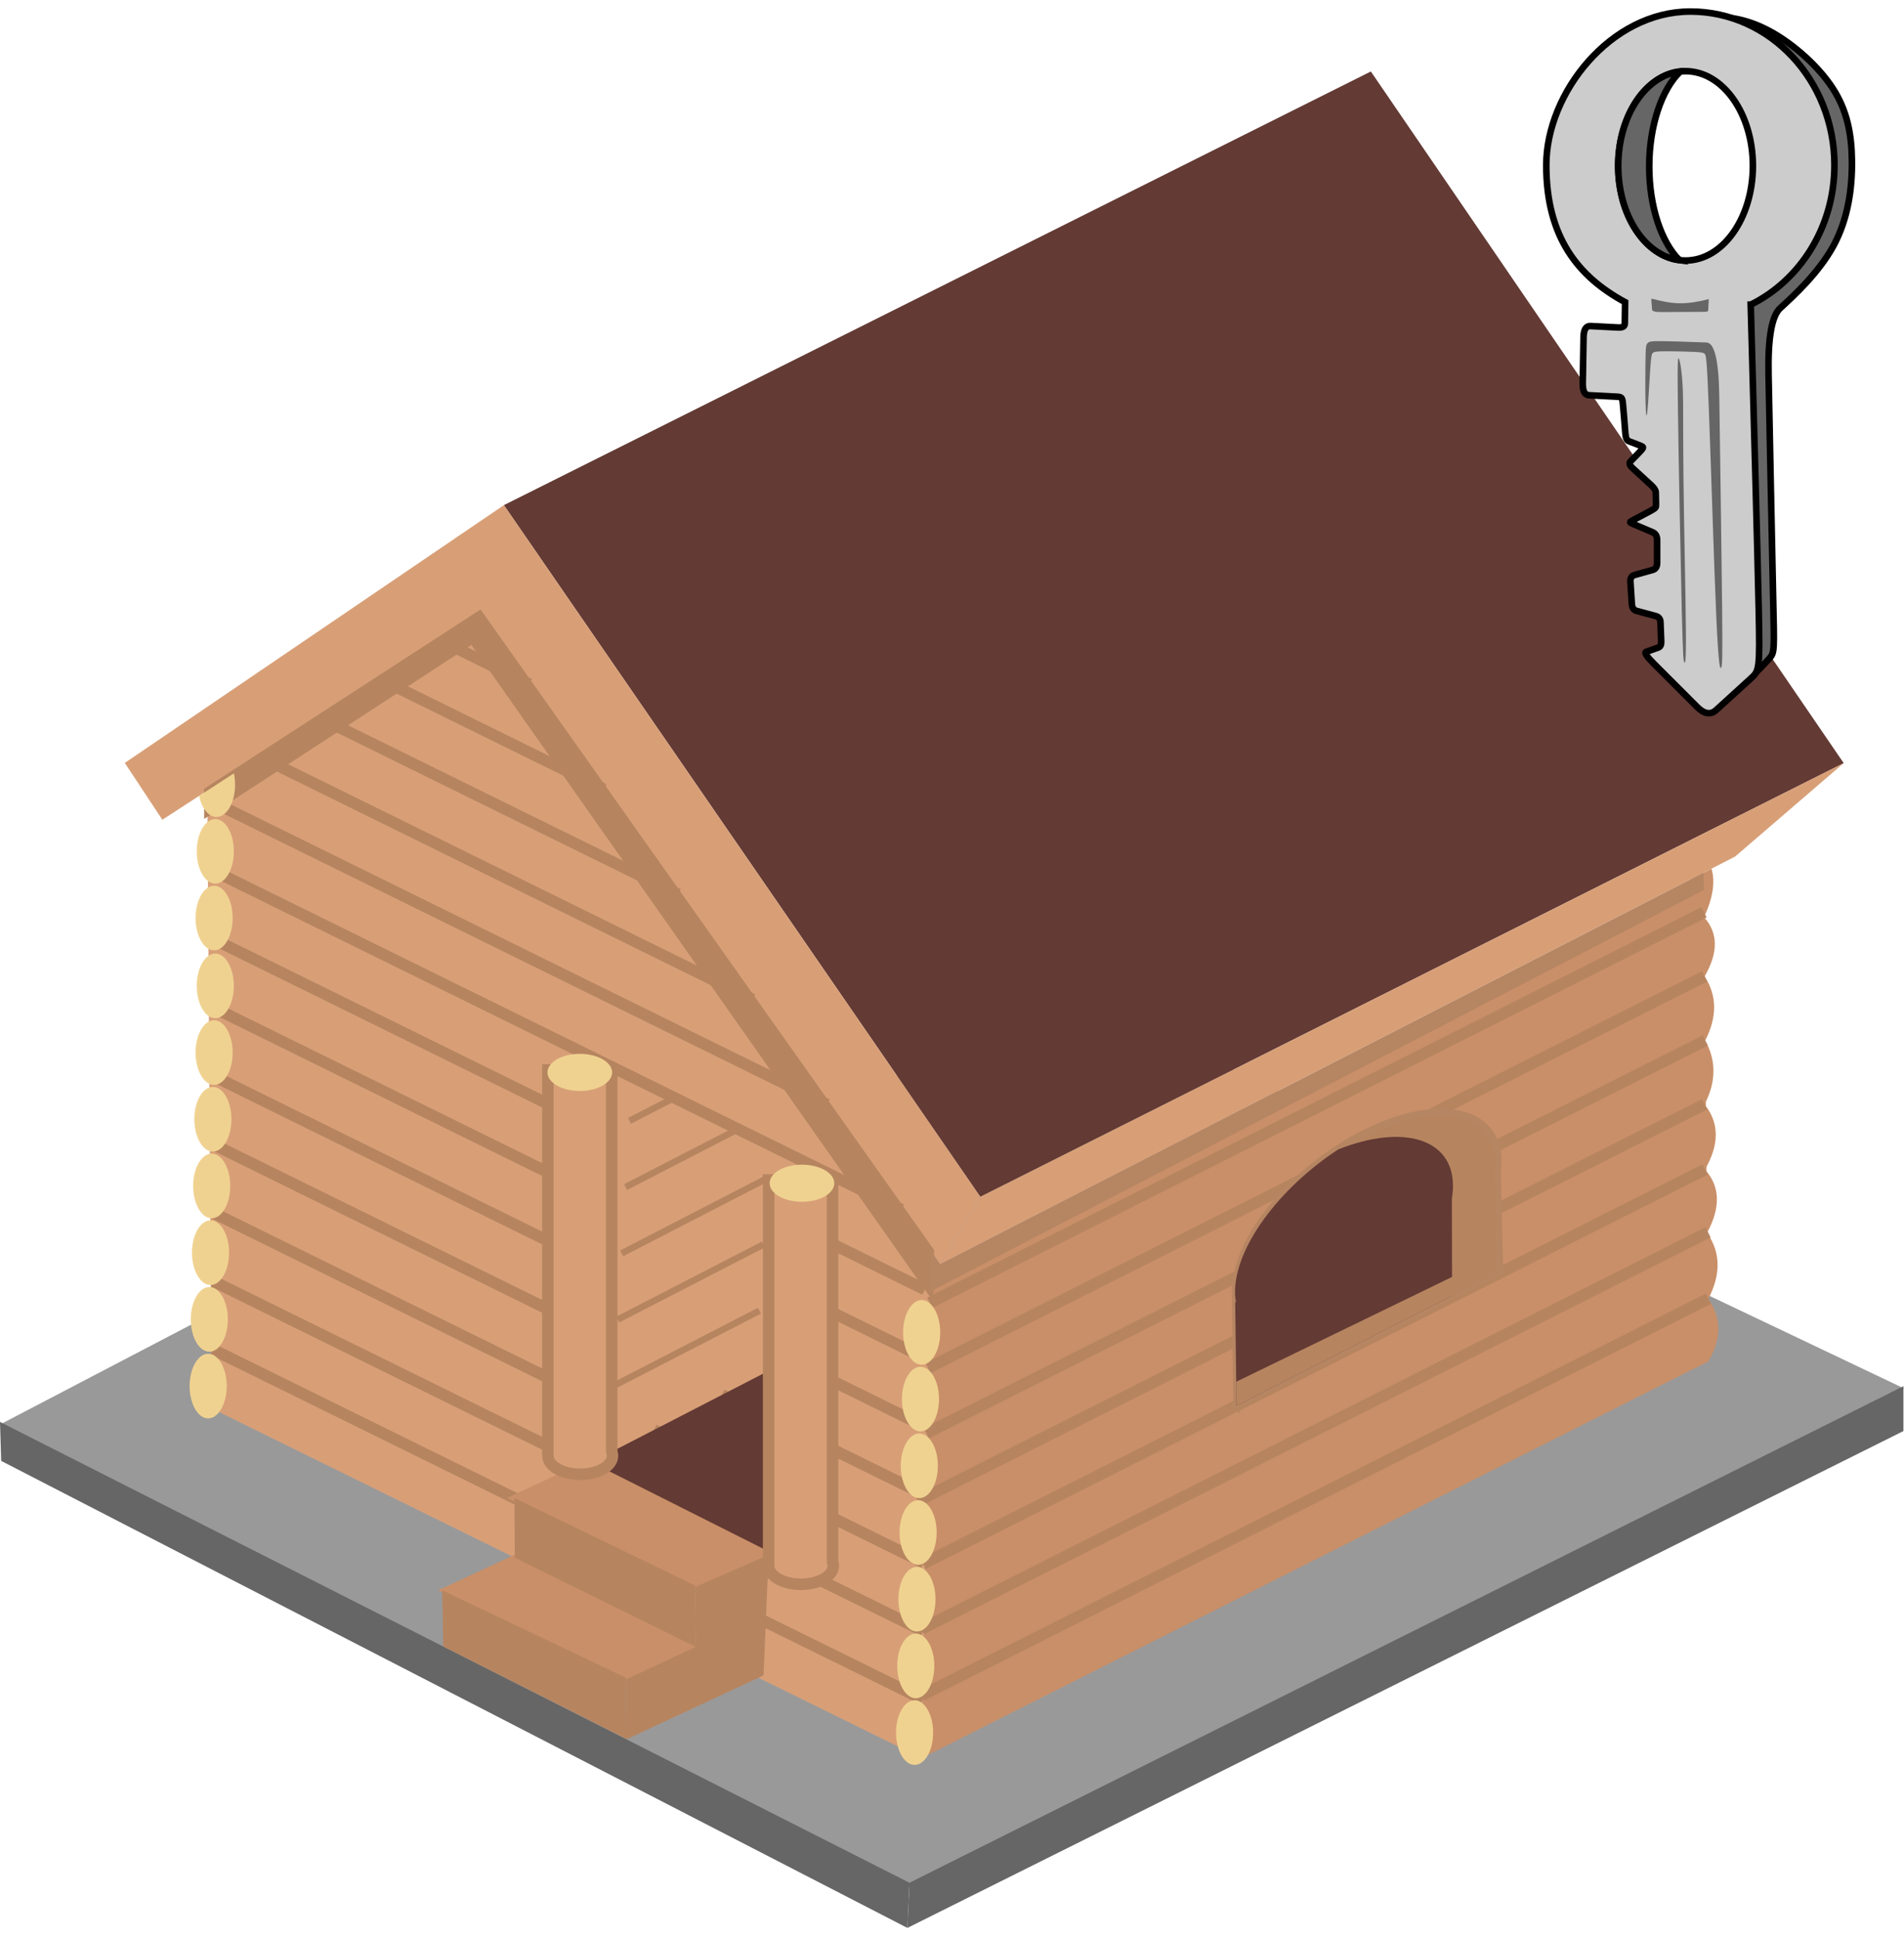 <svg width="165" height="168" viewBox="0 0 165 168" fill="none" xmlns="http://www.w3.org/2000/svg">
<path fill-rule="evenodd" clip-rule="evenodd" d="M18.329 113.83L0.049 123.376L78.861 163.296L165 120.275L95.158 87.047L18.329 113.83Z" fill="#999999"/>
<path fill-rule="evenodd" clip-rule="evenodd" d="M118.797 6.192L43.666 43.758L84.956 103.672L159.775 66.107L118.797 6.192Z" fill="#633A34"/>
<path fill-rule="evenodd" clip-rule="evenodd" d="M147.01 118.453C147.693 118.109 148.036 117.937 148.036 117.937C149.197 115.997 149.197 114.191 148.047 112.508C149.149 110.374 149.111 108.472 147.929 106.8C149.128 104.602 149.068 102.769 147.752 101.312C149.009 99.141 148.999 97.26 147.714 95.669C148.724 93.734 148.746 91.89 147.773 90.138C148.821 88.09 148.805 86.236 147.719 84.585C148.918 82.522 148.902 80.812 147.671 79.453C148.445 77.781 148.66 76.383 148.316 75.255C147.112 75.873 146.505 76.179 146.505 76.179C146.838 104.36 147.005 118.453 147.005 118.453H147.01Z" fill="#C98F68"/>
<path fill-rule="evenodd" clip-rule="evenodd" d="M147.644 76.351L80.64 110.133L79.866 152.299L148.042 117.932L147.644 76.351Z" fill="#C98F68"/>
<path fill-rule="evenodd" clip-rule="evenodd" d="M84.956 103.672L43.666 43.758L10.815 66.09L14.066 71.014L41.57 53.18L81.473 109.52L84.956 103.672Z" fill="#D89F77"/>
<path fill-rule="evenodd" clip-rule="evenodd" d="M41.57 53.18L17.968 68.488L18.339 122.006L79.866 152.299L80.672 108.381L41.57 53.18Z" fill="#D89F77"/>
<path fill-rule="evenodd" clip-rule="evenodd" d="M81.473 109.52L84.956 103.672L159.775 66.107L150.364 74.201L81.473 109.52Z" fill="#D89F77"/>
<path fill-rule="evenodd" clip-rule="evenodd" d="M17.968 68.488L41.57 53.18L80.672 108.381L80.608 111.885L40.925 55.486L17.979 70.417L17.968 68.488Z" fill="#B68560" stroke="#B68560" stroke-width="0.57" stroke-miterlimit="22.93"/>
<path fill-rule="evenodd" clip-rule="evenodd" d="M80.673 108.381L80.608 111.885L147.666 77.093L147.623 75.604L81.474 109.52L80.673 108.381Z" fill="#B68562"/>
<path fill-rule="evenodd" clip-rule="evenodd" d="M0.102 126.553L0 123.177L78.813 163.097L78.635 167.01L0.102 126.553Z" fill="#666666"/>
<path fill-rule="evenodd" clip-rule="evenodd" d="M78.635 167.01L78.813 163.097L164.951 120.082V123.968L78.635 167.01Z" fill="#666666"/>
<path d="M18.447 116.905L79.974 147.204" stroke="#B68560" stroke-miterlimit="22.93"/>
<path d="M18.479 110.992L80.006 141.286" stroke="#B68560" stroke-miterlimit="22.93"/>
<path d="M18.506 105.08L50.96 121.06M56.673 123.871L80.038 135.373" stroke="#B68560" stroke-miterlimit="22.93"/>
<path d="M18.538 99.162L50.998 115.142M62.559 120.834L80.071 129.455" stroke="#B68560" stroke-miterlimit="22.93"/>
<path d="M18.565 93.25L51.024 109.235M68.434 117.808L80.092 123.549" stroke="#B68560" stroke-miterlimit="22.93"/>
<path d="M18.597 87.337L51.062 103.322M70.428 112.858L80.124 117.631" stroke="#B68560" stroke-miterlimit="22.93"/>
<path d="M18.624 81.42L51.089 97.405M70.492 106.956L80.151 111.713" stroke="#B68560" stroke-miterlimit="22.93"/>
<path d="M18.657 75.507L78.125 104.79" stroke="#B68560" stroke-miterlimit="22.93"/>
<path d="M18.689 69.595L71.675 95.685" stroke="#B68560" stroke-miterlimit="22.93"/>
<path d="M22.5 65.542L65.225 86.58" stroke="#B68560" stroke-miterlimit="22.93"/>
<path d="M27.697 62.172L58.781 77.475" stroke="#B68560" stroke-miterlimit="22.93"/>
<path d="M32.895 58.802L52.331 68.375" stroke="#B68560" stroke-miterlimit="22.93"/>
<path d="M38.092 55.432L45.88 59.27" stroke="#B68560" stroke-miterlimit="22.93"/>
<path d="M79.85 141.119L148.02 106.752" stroke="#B68560" stroke-miterlimit="22.93"/>
<path d="M79.995 135.47L147.757 101.307" stroke="#B68560" stroke-miterlimit="22.93"/>
<path d="M79.544 130.031L147.72 95.663" stroke="#B68560" stroke-miterlimit="22.93"/>
<path d="M80.28 124.161L147.779 90.132" stroke="#B68560" stroke-miterlimit="22.93"/>
<path d="M80.425 118.507L147.725 84.58" stroke="#B68560" stroke-miterlimit="22.93"/>
<path d="M80.571 112.853L147.671 79.028" stroke="#B68560" stroke-miterlimit="22.93"/>
<path d="M79.877 146.87L148.053 112.503" stroke="#B68560" stroke-miterlimit="22.93"/>
<path fill-rule="evenodd" clip-rule="evenodd" d="M148.824 1.462C150.189 1.489 151.802 1.796 153.645 2.854C155.494 3.913 157.569 5.725 158.816 7.638C160.063 9.552 160.461 11.583 160.488 13.932C160.514 16.281 160.165 18.952 158.88 21.307C157.596 23.661 155.381 25.682 154.274 26.692C153.536 27.366 153.199 29.292 153.264 32.47C153.36 37.238 153.549 46.768 153.656 51.589C153.764 56.41 153.79 56.518 153.334 57.039C152.877 57.561 151.931 58.501 151.458 58.974C151.142 59.286 150.935 58.134 150.834 55.518C150.684 51.589 150.388 43.736 150.184 37.974C149.98 32.212 149.872 28.541 150.06 26.354C150.248 24.166 150.737 23.462 151.64 21.522C152.543 19.576 153.871 16.389 154.14 13.54C154.409 10.691 153.629 8.181 152.629 6.44C151.63 4.698 150.415 3.725 149.173 3.172C147.932 2.618 146.663 2.484 146.002 2.349C145.341 2.215 145.287 2.081 145.814 1.887C146.346 1.694 147.459 1.441 148.824 1.468V1.462Z" fill="#666666" stroke="black" stroke-width="0.57" stroke-miterlimit="22.93"/>
<path fill-rule="evenodd" clip-rule="evenodd" d="M151.721 26.391C156 24.279 158.972 19.662 158.972 14.308C158.972 6.961 153.382 1 146.486 1C139.59 1 134 8.041 134 14.308C134 20.576 136.779 23.978 140.832 26.176C140.821 26.918 140.81 27.66 140.805 28.031C140.805 28.278 140.606 28.391 140.208 28.369C139.617 28.337 138.429 28.278 137.838 28.245C137.444 28.224 137.241 28.547 137.23 29.213C137.214 30.213 137.182 32.212 137.16 33.212C137.15 33.879 137.331 34.221 137.703 34.239C138.268 34.266 139.391 34.325 139.972 34.357C140.552 34.384 140.579 34.384 140.643 35.007C140.708 35.631 140.799 36.878 140.848 37.501C140.88 37.917 140.978 38.155 141.143 38.216C141.391 38.307 141.89 38.496 142.159 38.608C142.423 38.716 142.455 38.748 142.234 39.001C142.014 39.248 141.546 39.716 141.315 39.952C141.158 40.11 141.213 40.31 141.482 40.554C141.88 40.92 142.681 41.656 143.084 42.022C143.349 42.265 143.483 42.473 143.487 42.645C143.487 42.903 143.503 43.414 143.508 43.688C143.508 43.962 143.508 43.989 143.121 44.209C142.729 44.429 141.95 44.833 141.563 45.037C141.176 45.241 141.17 45.241 141.579 45.413C141.982 45.585 142.793 45.929 143.202 46.101C143.471 46.216 143.605 46.44 143.605 46.773V48.767C143.605 49.1 143.474 49.303 143.213 49.374C142.82 49.482 142.041 49.702 141.654 49.81C141.392 49.881 141.272 50.078 141.294 50.401C141.326 50.885 141.385 51.852 141.417 52.336C141.439 52.658 141.584 52.856 141.853 52.927C142.256 53.035 143.068 53.255 143.476 53.363C143.745 53.434 143.884 53.612 143.895 53.895C143.911 54.314 143.944 55.158 143.96 55.577C143.97 55.857 143.888 56.029 143.713 56.093C143.449 56.184 142.917 56.373 142.654 56.469C142.478 56.53 142.702 56.873 143.325 57.496C144.261 58.431 146.131 60.302 147.066 61.237C147.69 61.86 148.245 61.948 148.733 61.5C149.464 60.828 150.931 59.49 151.694 58.802C152.458 58.114 152.522 58.087 152.409 52.793C152.296 47.499 152.006 36.948 151.861 31.669L151.716 26.391H151.721ZM146.067 6.165C149.292 6.165 151.904 9.836 151.904 14.367C151.904 18.898 149.292 22.57 146.067 22.57C142.842 22.57 140.23 18.898 140.23 14.367C140.23 9.836 142.842 6.165 146.067 6.165Z" fill="#CCCCCC" stroke="black" stroke-width="0.57" stroke-miterlimit="22.93"/>
<path fill-rule="evenodd" clip-rule="evenodd" d="M145.615 6.187C142.605 6.515 140.235 10.051 140.235 14.367C140.235 18.683 142.562 22.156 145.529 22.537C143.976 20.979 142.922 17.92 142.922 14.405C142.922 10.89 144.013 7.719 145.615 6.192V6.187Z" fill="#666666" stroke="black" stroke-width="0.57" stroke-miterlimit="22.93"/>
<path fill-rule="evenodd" clip-rule="evenodd" d="M143.105 26.031C143.116 26.225 143.154 26.633 143.17 26.832C143.18 26.968 143.455 27.035 143.992 27.031C144.793 27.031 146.4 27.02 147.206 27.015C148.012 27.015 148.023 27.015 148.034 26.827C148.045 26.644 148.066 26.273 148.072 26.085C148.079 25.963 148.082 25.902 148.082 25.902C148.082 25.902 148.093 25.913 147.679 26.01C147.265 26.101 146.427 26.279 145.599 26.273C144.771 26.268 143.949 26.074 143.53 25.967C143.111 25.859 143.089 25.838 143.1 26.031H143.105Z" fill="#666666"/>
<path fill-rule="evenodd" clip-rule="evenodd" d="M142.594 34.669C142.573 33.47 142.584 31.589 142.611 30.611C142.637 29.632 142.675 29.552 143.734 29.552C144.793 29.552 146.857 29.632 147.889 29.67C148.577 29.695 148.944 31.225 148.991 34.26C149.06 38.813 149.189 47.913 149.238 52.632C149.286 57.351 149.243 57.684 149.157 57.835C149.071 57.98 148.937 57.942 148.733 53.449C148.534 48.961 148.265 40.017 148.088 35.464C147.916 30.912 147.835 30.75 147.728 30.654C147.62 30.552 147.486 30.514 146.782 30.482C146.077 30.449 144.804 30.422 144.11 30.433C143.417 30.444 143.309 30.498 143.229 30.578C143.148 30.659 143.094 30.767 143.019 31.825C142.944 32.884 142.842 34.895 142.761 35.642C142.68 36.389 142.621 35.867 142.594 34.663V34.669Z" fill="#666666"/>
<path fill-rule="evenodd" clip-rule="evenodd" d="M145.411 35.663C145.47 40.07 145.637 48.477 145.739 52.771C145.846 57.066 145.889 57.254 145.959 57.372C146.029 57.49 146.126 57.539 146.099 54.529C146.077 51.524 145.932 45.467 145.889 41.393C145.841 37.318 145.889 35.227 145.83 33.733C145.771 32.239 145.604 31.336 145.502 31.089C145.395 30.842 145.352 31.25 145.411 35.657V35.663Z" fill="#666666"/>
<path fill-rule="evenodd" clip-rule="evenodd" d="M79.872 118.222C80.759 118.222 81.479 116.964 81.479 115.422C81.479 113.879 80.753 112.621 79.872 112.621C78.99 112.621 78.265 113.879 78.265 115.422C78.265 116.964 78.985 118.222 79.872 118.222Z" fill="#F0D290"/>
<path fill-rule="evenodd" clip-rule="evenodd" d="M18.656 88.203C19.543 88.203 20.264 86.945 20.264 85.403C20.264 83.86 19.538 82.602 18.656 82.602C17.775 82.602 17.049 83.86 17.049 85.403C17.049 86.945 17.77 88.203 18.656 88.203Z" fill="#F0D290"/>
<path fill-rule="evenodd" clip-rule="evenodd" d="M17.254 68.95C17.479 70.014 18.071 70.772 18.764 70.772C19.651 70.772 20.371 69.52 20.371 67.972C20.371 67.628 20.334 67.3 20.269 66.993L17.254 68.95Z" fill="#F0D290"/>
<path fill-rule="evenodd" clip-rule="evenodd" d="M79.769 124C80.656 124 81.376 122.742 81.376 121.199C81.376 119.657 80.651 118.399 79.769 118.399C78.888 118.399 78.162 119.657 78.162 121.199C78.162 122.742 78.888 124 79.769 124Z" fill="#F0D290"/>
<path fill-rule="evenodd" clip-rule="evenodd" d="M18.554 93.981C19.441 93.981 20.162 92.723 20.162 91.18C20.162 89.638 19.436 88.38 18.554 88.38C17.673 88.38 16.947 89.638 16.947 91.18C16.947 92.723 17.668 93.981 18.554 93.981Z" fill="#F0D290"/>
<path fill-rule="evenodd" clip-rule="evenodd" d="M18.656 76.55C19.543 76.55 20.264 75.292 20.264 73.75C20.264 72.207 19.538 70.949 18.656 70.949C17.775 70.949 17.049 72.207 17.049 73.75C17.049 75.292 17.77 76.55 18.656 76.55Z" fill="#F0D290"/>
<path fill-rule="evenodd" clip-rule="evenodd" d="M79.667 129.778C80.554 129.778 81.275 128.52 81.275 126.978C81.275 125.435 80.549 124.177 79.667 124.177C78.786 124.177 78.06 125.435 78.06 126.978C78.06 128.52 78.781 129.778 79.667 129.778Z" fill="#F0D290"/>
<path fill-rule="evenodd" clip-rule="evenodd" d="M18.447 99.759C19.334 99.759 20.054 98.501 20.054 96.959C20.054 95.416 19.328 94.158 18.447 94.158C17.566 94.158 16.84 95.416 16.84 96.959C16.84 98.501 17.566 99.759 18.447 99.759Z" fill="#F0D290"/>
<path fill-rule="evenodd" clip-rule="evenodd" d="M18.554 82.328C19.441 82.328 20.162 81.07 20.162 79.528C20.162 77.985 19.436 76.728 18.554 76.728C17.673 76.728 16.947 77.985 16.947 79.528C16.947 81.07 17.673 82.328 18.554 82.328Z" fill="#F0D290"/>
<path fill-rule="evenodd" clip-rule="evenodd" d="M79.565 135.556C80.452 135.556 81.172 134.298 81.172 132.756C81.172 131.213 80.447 129.955 79.565 129.955C78.684 129.955 77.958 131.213 77.958 132.756C77.958 134.298 78.684 135.556 79.565 135.556Z" fill="#F0D290"/>
<path fill-rule="evenodd" clip-rule="evenodd" d="M18.345 105.537C19.232 105.537 19.952 104.279 19.952 102.737C19.952 101.194 19.226 99.936 18.345 99.936C17.463 99.936 16.738 101.194 16.738 102.737C16.738 104.279 17.458 105.537 18.345 105.537Z" fill="#F0D290"/>
<path fill-rule="evenodd" clip-rule="evenodd" d="M79.463 141.334C80.35 141.334 81.07 140.076 81.07 138.534C81.07 136.991 80.344 135.733 79.463 135.733C78.582 135.733 77.856 136.991 77.856 138.534C77.856 140.076 78.576 141.334 79.463 141.334Z" fill="#F0D290"/>
<path fill-rule="evenodd" clip-rule="evenodd" d="M18.243 111.315C19.13 111.315 19.85 110.058 19.85 108.515C19.85 106.972 19.124 105.715 18.243 105.715C17.361 105.715 16.636 106.972 16.636 108.515C16.636 110.058 17.361 111.315 18.243 111.315Z" fill="#F0D290"/>
<path fill-rule="evenodd" clip-rule="evenodd" d="M79.361 147.112C80.248 147.112 80.968 145.854 80.968 144.312C80.968 142.769 80.243 141.511 79.361 141.511C78.48 141.511 77.754 142.769 77.754 144.312C77.754 145.854 78.474 147.112 79.361 147.112Z" fill="#F0D290"/>
<path fill-rule="evenodd" clip-rule="evenodd" d="M18.14 117.093C19.027 117.093 19.747 115.836 19.747 114.293C19.747 112.75 19.022 111.493 18.14 111.493C17.259 111.493 16.533 112.75 16.533 114.293C16.533 115.836 17.253 117.093 18.14 117.093Z" fill="#F0D290"/>
<path fill-rule="evenodd" clip-rule="evenodd" d="M79.259 152.89C80.146 152.89 80.866 151.632 80.866 150.09C80.866 148.547 80.14 147.29 79.259 147.29C78.377 147.29 77.652 148.547 77.652 150.09C77.652 151.632 78.372 152.89 79.259 152.89Z" fill="#F0D290"/>
<path fill-rule="evenodd" clip-rule="evenodd" d="M18.038 122.871C18.925 122.871 19.646 121.613 19.646 120.071C19.646 118.528 18.92 117.271 18.038 117.271C17.157 117.271 16.431 118.528 16.431 120.071C16.431 121.613 17.157 122.871 18.038 122.871Z" fill="#F0D290"/>
<path fill-rule="evenodd" clip-rule="evenodd" d="M50.928 126.972L51.126 91.498L70.567 101.065L70.154 136.438L50.928 126.972Z" stroke="#B68560" stroke-width="0.57" stroke-miterlimit="22.93"/>
<path fill-rule="evenodd" clip-rule="evenodd" d="M70.154 136.438L50.648 126.978L70.385 116.803L70.154 136.438Z" fill="#633A34"/>
<path fill-rule="evenodd" clip-rule="evenodd" d="M50.933 126.833L44.585 129.773L60.226 137.48L66.612 134.718L50.933 126.833Z" fill="#C98F68" stroke="#C98F68" stroke-width="0.57" stroke-miterlimit="22.93"/>
<path fill-rule="evenodd" clip-rule="evenodd" d="M44.967 134.831L38.619 137.776L54.265 145.478L60.651 142.721L44.967 134.831Z" fill="#C98F68" stroke="#C98F68" stroke-width="0.57" stroke-miterlimit="22.93"/>
<path fill-rule="evenodd" clip-rule="evenodd" d="M47.477 126.107C47.477 126.994 48.729 127.714 50.277 127.714C51.825 127.714 53.078 126.994 53.078 126.107C53.078 125.989 53.056 125.876 53.013 125.768V92.691H47.477V126.107Z" fill="#D89F77" stroke="#B68560" stroke-miterlimit="22.93"/>
<path fill-rule="evenodd" clip-rule="evenodd" d="M66.612 135.637C66.612 136.524 67.864 137.244 69.412 137.244C70.96 137.244 72.212 136.524 72.212 135.637C72.212 135.519 72.191 135.406 72.148 135.298V102.221H66.612V135.637Z" fill="#D89F77" stroke="#B68560" stroke-miterlimit="22.93"/>
<path fill-rule="evenodd" clip-rule="evenodd" d="M47.445 92.901C47.445 93.787 48.697 94.508 50.245 94.508C51.793 94.508 53.045 93.787 53.045 92.901C53.045 92.014 51.793 91.293 50.245 91.293C48.697 91.293 47.445 92.014 47.445 92.901Z" fill="#F0D290"/>
<path fill-rule="evenodd" clip-rule="evenodd" d="M66.698 102.5C66.698 103.387 67.95 104.107 69.498 104.107C71.046 104.107 72.298 103.387 72.298 102.5C72.298 101.613 71.046 100.893 69.498 100.893C67.95 100.893 66.698 101.613 66.698 102.5Z" fill="#F0D290"/>
<path d="M53.196 120.044L65.816 113.54" stroke="#B68560" stroke-width="0.57" stroke-miterlimit="22.93"/>
<path d="M53.534 114.309L66.155 107.805" stroke="#B68560" stroke-width="0.57" stroke-miterlimit="22.93"/>
<path d="M53.873 108.574L66.493 102.065" stroke="#B68560" stroke-width="0.57" stroke-miterlimit="22.93"/>
<path d="M54.212 102.833L63.956 97.813" stroke="#B68560" stroke-width="0.57" stroke-miterlimit="22.93"/>
<path d="M54.55 97.098L58.436 95.094M66.037 91.175L67.171 90.589" stroke="#B68560" stroke-width="0.57" stroke-miterlimit="22.93"/>
<path fill-rule="evenodd" clip-rule="evenodd" d="M44.612 134.943L44.585 129.773L60.226 137.341L60.285 142.662L44.612 134.943Z" fill="#B68560"/>
<path fill-rule="evenodd" clip-rule="evenodd" d="M38.409 142.63L38.318 137.76L54.265 145.344L54.324 150.66L38.409 142.63Z" fill="#B68560"/>
<path fill-rule="evenodd" clip-rule="evenodd" d="M54.325 150.66L66.171 145.134L66.612 134.691L60.226 137.48L60.285 142.662L54.265 145.478L54.325 150.66Z" fill="#B68560"/>
<path fill-rule="evenodd" clip-rule="evenodd" d="M107.16 121.769L129.988 110.116L129.767 101.586C129.821 101.205 129.848 100.834 129.837 100.479C129.724 96.088 124.64 95.007 118.41 98.077C112.1 101.183 106.978 107.381 107.037 111.901C107.037 112.191 107.064 112.465 107.112 112.723L107.047 112.756L107.166 121.775L107.16 121.769Z" fill="#B68560" stroke="#B68562" stroke-width="0.57" stroke-miterlimit="22.93"/>
<path fill-rule="evenodd" clip-rule="evenodd" d="M107.16 121.769L125.838 112.234L125.817 103.828C125.881 103.446 125.914 103.075 125.914 102.715C125.903 98.636 121.603 97.335 115.97 99.571C110.826 102.936 106.983 108.09 107.031 111.976C107.031 112.266 107.058 112.541 107.107 112.799L107.042 112.831L107.16 121.769Z" fill="#633A34"/>
<path fill-rule="evenodd" clip-rule="evenodd" d="M107.134 119.695C107.15 121.082 107.16 121.77 107.16 121.77C107.16 121.77 114.771 117.883 129.988 110.117C129.988 110.117 128.778 110.197 126.365 110.359C126.365 110.359 119.953 113.471 107.134 119.695Z" fill="#B68560"/>
</svg>

